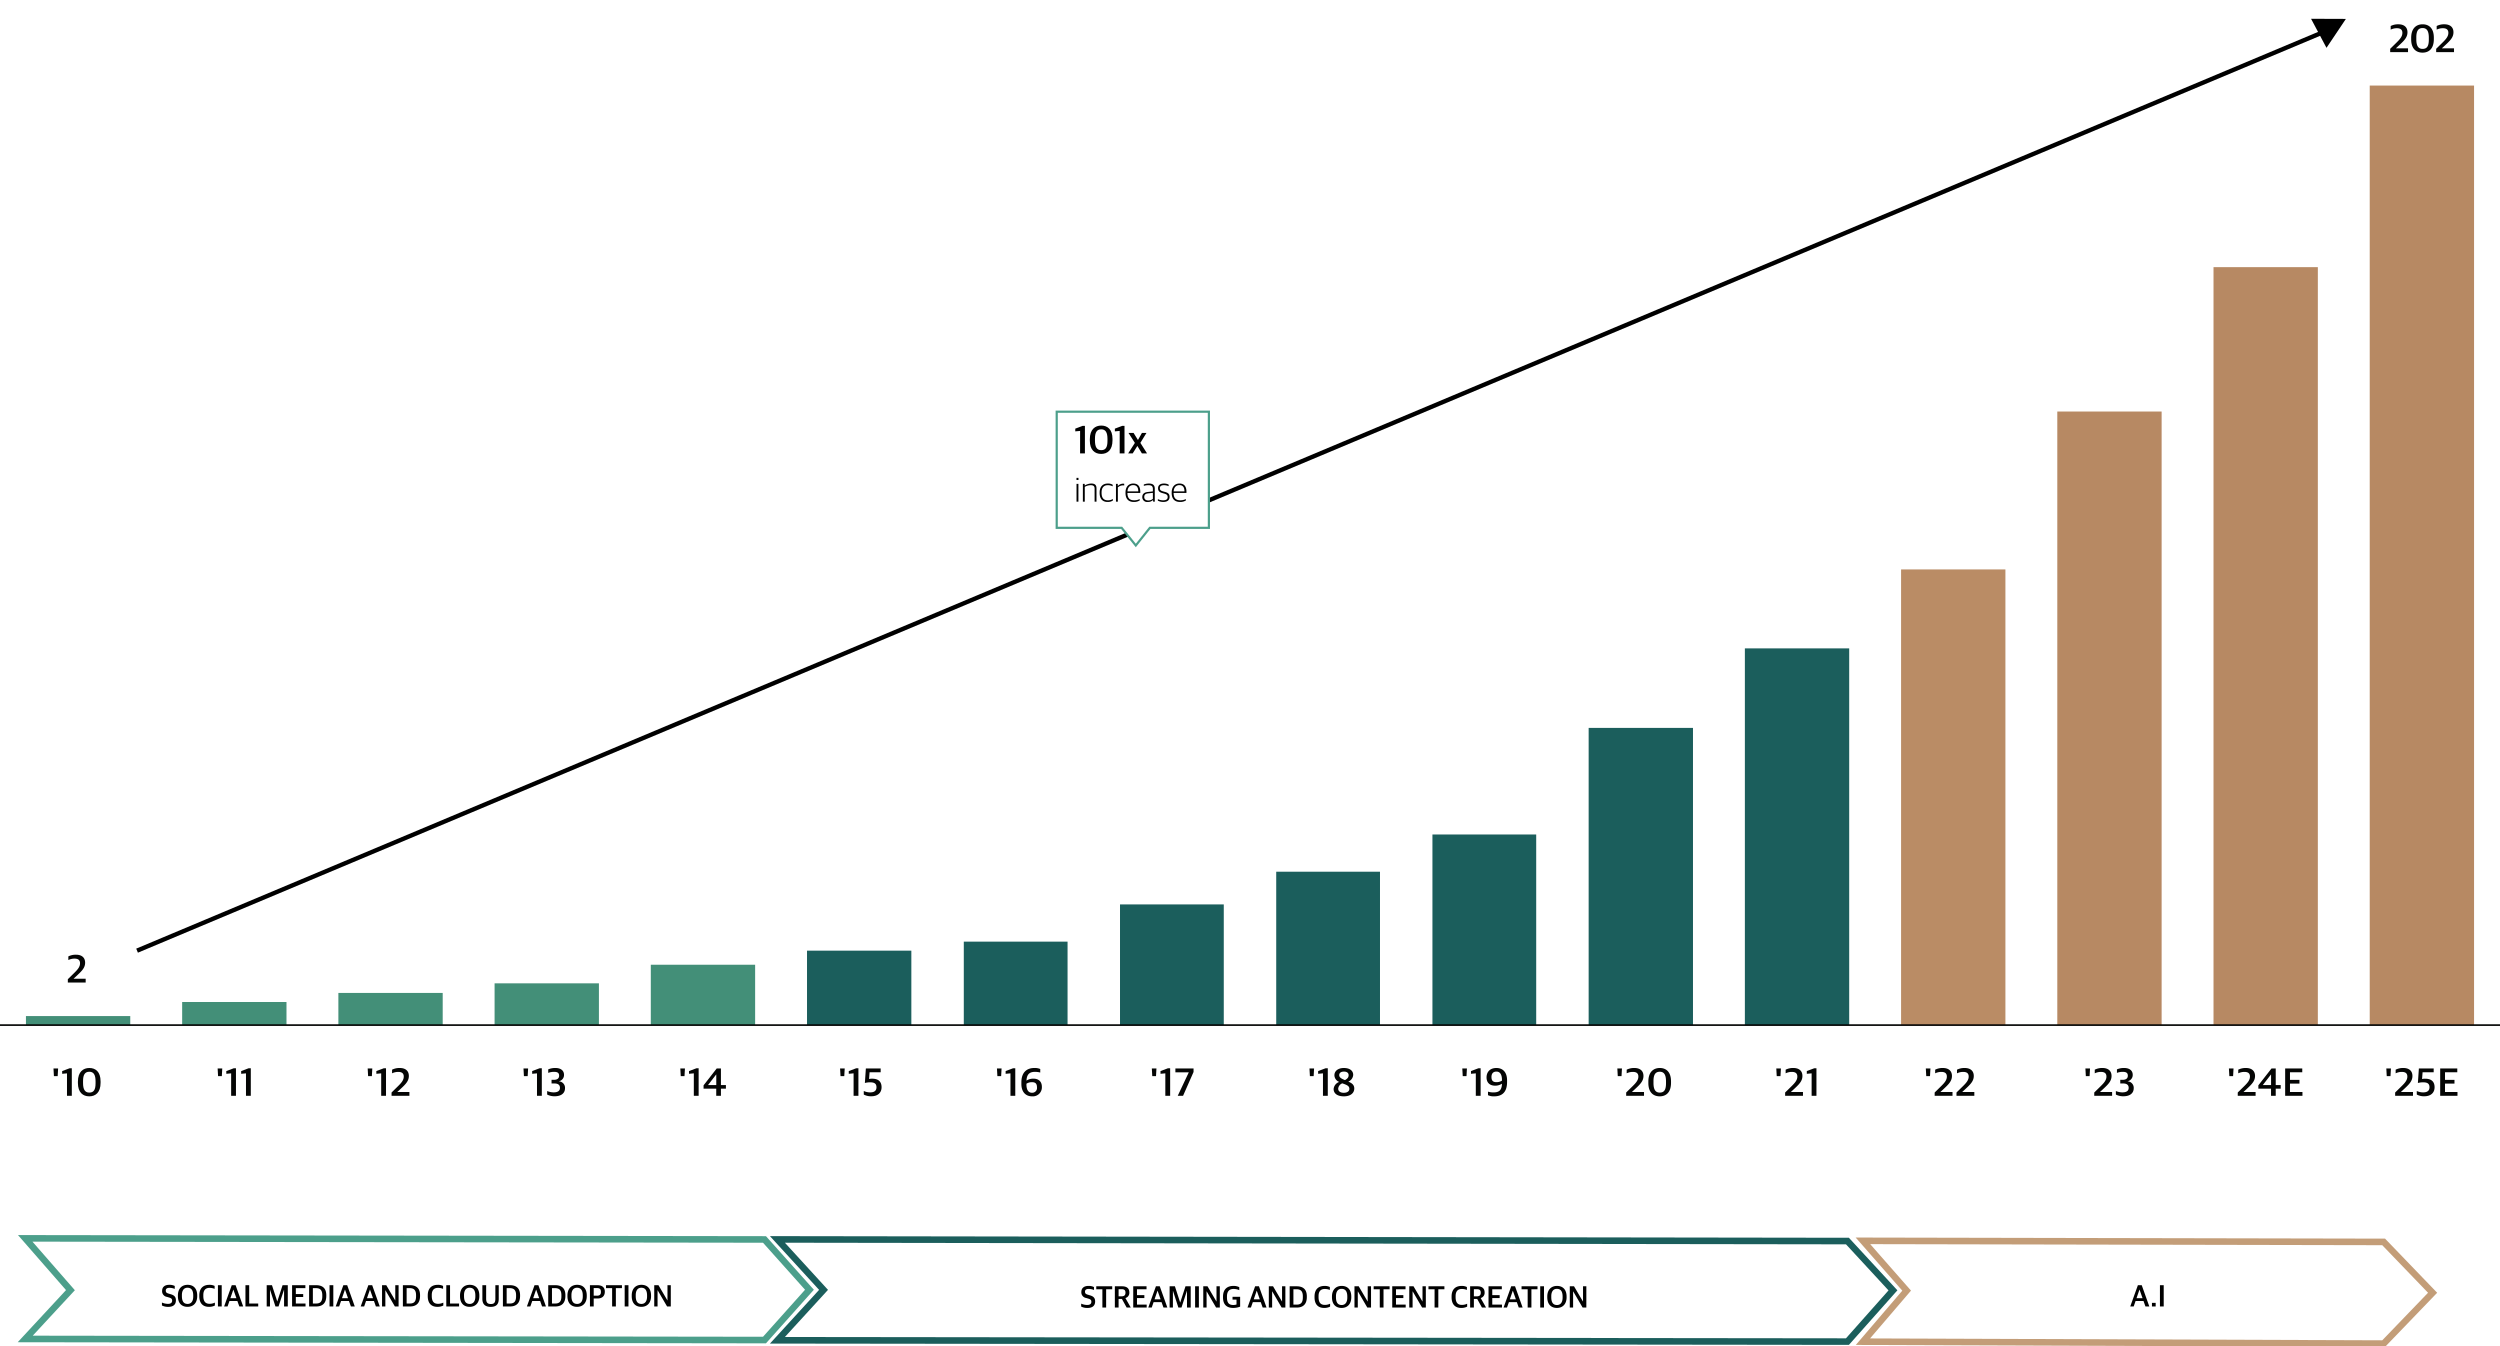 <?xml version="1.0" encoding="UTF-8"?> <svg xmlns="http://www.w3.org/2000/svg" xmlns:xlink="http://www.w3.org/1999/xlink" width="1140" height="614" viewBox="0 0 1140 614"><defs><filter id="Path_210" x="472.356" y="178.25" width="88.393" height="80.301" filterUnits="userSpaceOnUse"><feOffset dy="3"></feOffset><feGaussianBlur stdDeviation="3" result="blur"></feGaussianBlur><feFlood flood-opacity="0.161"></feFlood><feComposite operator="in" in2="blur"></feComposite><feComposite in="SourceGraphic"></feComposite></filter><clipPath id="clip-Investing_in_AI_Zettabytes_Growth_Desktop_112524_v3_OL"><rect width="1140" height="614"></rect></clipPath></defs><g id="Investing_in_AI_Zettabytes_Growth_Desktop_112524_v3_OL" data-name="Investing_in_AI_Zettabytes Growth_Desktop_112524_v3_OL" clip-path="url(#clip-Investing_in_AI_Zettabytes_Growth_Desktop_112524_v3_OL)"><path id="Path_1890" data-name="Path 1890" d="M-1896.806,9043.583l237.447.492,22.32,23.184-22.32,23.184-237.447-.875,19.934-23.279Z" transform="translate(2746.306 -8477.761)" fill="none" stroke="#c39d78" stroke-width="3"></path><path id="Path_1889" data-name="Path 1889" d="M-1702.294,9043.938l487.935.742,20.752,22.482-20.752,23.37-487.935-.595,21.039-23Z" transform="translate(2056.794 -8478.761)" fill="none" stroke="#1b5e5c" stroke-width="3"></path><path id="Path_1888" data-name="Path 1888" d="M-1925.871,9043.573l337.108.5,20.5,22.936-20.5,22.936-337.108-.5,20.622-22.248Z" transform="translate(1937.371 -8478.882)" fill="none" stroke="#4c9f8b" stroke-width="3"></path><path id="Path_86114" data-name="Path 86114" d="M38.756,15.182c2.352,0,3.458-1.148,3.458-2.968,0-1.736-.924-2.38-2.436-2.814l-.924-.28c-.966-.28-1.26-.616-1.26-1.386,0-.8.574-1.232,1.61-1.232a6.233,6.233,0,0,1,2.478.49V5.648a5.257,5.257,0,0,0-2.52-.518c-2.156,0-3.234,1.12-3.234,2.744a2.589,2.589,0,0,0,2.212,2.758l.924.28c1.078.308,1.428.644,1.428,1.456,0,.882-.56,1.442-1.876,1.442a6.842,6.842,0,0,1-2.772-.6v1.344A6.159,6.159,0,0,0,38.756,15.182Zm8.75-.014c2.618,0,4.424-1.736,4.424-4.872V10c0-3.234-1.75-4.872-4.368-4.872-2.646,0-4.438,1.736-4.438,4.872V10.3C43.124,13.516,44.86,15.168,47.506,15.168Zm.042-1.33c-1.89,0-2.6-1.358-2.6-3.556v-.49c0-1.974.826-3.332,2.548-3.332,1.9.014,2.618,1.358,2.618,3.556v.476C50.11,12.48,49.27,13.838,47.548,13.838Zm9.716,1.33a5.655,5.655,0,0,0,2.716-.6v-1.33a5.358,5.358,0,0,1-2.408.546c-2.058,0-2.856-1.288-2.856-3.528v-.49c0-2.324,1.148-3.248,2.828-3.248a6.137,6.137,0,0,1,2.324.448V5.634a5.141,5.141,0,0,0-2.436-.5c-2.506,0-4.55,1.316-4.55,4.83V10.3C52.882,13.586,54.562,15.168,57.264,15.168ZM61.38,15H63.1V5.3H61.38Zm2.814,0h1.568l.868-2.492h3.612L71.124,15h1.764L69.43,5.3H67.68Zm4.2-7.672h.042l1.372,3.906H67.05ZM73.924,15h5.824V13.656H75.632V5.3H73.924Zm9.688,0h1.5V7.412h.042L87.6,15h1.414L91.48,7.426h.056V15H93.23V5.3H90.85l-2.394,7.378h-.042L86.02,5.3H83.612ZM95.19,15h6.132V13.656H96.9V10.674h3.36V9.344H96.9v-2.7h4.354V5.3H95.19Zm7.77,0h3.192c3.108,0,4.634-1.708,4.634-4.816V9.89c0-3.164-1.68-4.592-4.648-4.592H102.96Zm1.708-1.344V6.642h1.358c1.862,0,2.94.77,2.94,3.234v.476c0,2.366-.882,3.3-2.8,3.3ZM112.27,15h1.722V5.3H112.27Zm2.814,0h1.568l.868-2.492h3.612L122.014,15h1.764L120.32,5.3h-1.75Zm4.2-7.672h.042l1.372,3.906H117.94ZM126.48,15h1.568l.868-2.492h3.612L133.41,15h1.764l-3.458-9.7h-1.75Zm4.2-7.672h.042l1.372,3.906h-2.758ZM136.21,15h1.512V7.622h.042l4.3,7.378h1.694V5.3h-1.512v6.916H142.2L138.142,5.3H136.21Zm9.506,0h3.192c3.108,0,4.634-1.708,4.634-4.816V9.89c0-3.164-1.68-4.592-4.648-4.592h-3.178Zm1.708-1.344V6.642h1.358c1.862,0,2.94.77,2.94,3.234v.476c0,2.366-.882,3.3-2.8,3.3Zm14.014,1.512a5.655,5.655,0,0,0,2.716-.6v-1.33a5.358,5.358,0,0,1-2.408.546c-2.058,0-2.856-1.288-2.856-3.528v-.49c0-2.324,1.148-3.248,2.828-3.248a6.137,6.137,0,0,1,2.324.448V5.634a5.141,5.141,0,0,0-2.436-.5c-2.506,0-4.55,1.316-4.55,4.83V10.3C157.056,13.586,158.736,15.168,161.438,15.168ZM165.512,15h5.824V13.656H167.22V5.3h-1.708Zm10.64.168c2.618,0,4.424-1.736,4.424-4.872V10c0-3.234-1.75-4.872-4.368-4.872-2.646,0-4.438,1.736-4.438,4.872V10.3C171.77,13.516,173.506,15.168,176.152,15.168Zm.042-1.33c-1.89,0-2.6-1.358-2.6-3.556v-.49c0-1.974.826-3.332,2.548-3.332,1.9.014,2.618,1.358,2.618,3.556v.476C178.756,12.48,177.916,13.838,176.194,13.838Zm9.562,1.344c2.478,0,3.668-1.148,3.668-3.626V5.3h-1.54v6.2c0,1.82-.658,2.38-2.058,2.38s-2.142-.574-2.142-2.38V5.3h-1.722v6.3C181.962,14.006,183.306,15.182,185.756,15.182ZM191.328,15h3.192c3.108,0,4.634-1.708,4.634-4.816V9.89c0-3.164-1.68-4.592-4.648-4.592h-3.178Zm1.708-1.344V6.642h1.358c1.862,0,2.94.77,2.94,3.234v.476c0,2.366-.882,3.3-2.8,3.3ZM202.262,15h1.568l.868-2.492h3.612L209.192,15h1.764L207.5,5.3h-1.75Zm4.2-7.672h.042l1.372,3.906h-2.758ZM211.992,15h3.192c3.108,0,4.634-1.708,4.634-4.816V9.89c0-3.164-1.68-4.592-4.648-4.592h-3.178Zm1.708-1.344V6.642h1.358c1.862,0,2.94.77,2.94,3.234v.476c0,2.366-.882,3.3-2.8,3.3Zm11.438,1.512c2.618,0,4.424-1.736,4.424-4.872V10c0-3.234-1.75-4.872-4.368-4.872-2.646,0-4.438,1.736-4.438,4.872V10.3C220.756,13.516,222.492,15.168,225.138,15.168Zm.042-1.33c-1.89,0-2.6-1.358-2.6-3.556v-.49c0-1.974.826-3.332,2.548-3.332,1.9.014,2.618,1.358,2.618,3.556v.476C227.742,12.48,226.9,13.838,225.18,13.838ZM231.018,15h1.708V11.36H234.5c2.016,0,3.3-1.064,3.3-3.094,0-1.9-1.134-2.968-3.416-2.968h-3.374Zm1.708-4.914V6.614h1.5c1.288,0,1.792.49,1.792,1.764,0,1.162-.5,1.708-1.82,1.708Zm8.4,4.914h1.708V6.642h2.772V5.3H238.34V6.642h2.786Zm5.726,0h1.722V5.3h-1.722Zm7.6.168c2.618,0,4.424-1.736,4.424-4.872V10c0-3.234-1.75-4.872-4.368-4.872-2.646,0-4.438,1.736-4.438,4.872V10.3C250.072,13.516,251.808,15.168,254.454,15.168Zm.042-1.33c-1.89,0-2.6-1.358-2.6-3.556v-.49c0-1.974.826-3.332,2.548-3.332,1.9.014,2.618,1.358,2.618,3.556v.476C257.058,12.48,256.218,13.838,254.5,13.838ZM260.334,15h1.512V7.622h.042l4.3,7.378h1.694V5.3h-1.512v6.916h-.042L262.266,5.3h-1.932Z" transform="translate(38 580.75)"></path><path id="Path_86113" data-name="Path 86113" d="M87.926,15.182c2.352,0,3.458-1.148,3.458-2.968,0-1.736-.924-2.38-2.436-2.814l-.924-.28c-.966-.28-1.26-.616-1.26-1.386,0-.8.574-1.232,1.61-1.232a6.233,6.233,0,0,1,2.478.49V5.648a5.257,5.257,0,0,0-2.52-.518c-2.156,0-3.234,1.12-3.234,2.744a2.589,2.589,0,0,0,2.212,2.758l.924.28c1.078.308,1.428.644,1.428,1.456,0,.882-.56,1.442-1.876,1.442a6.842,6.842,0,0,1-2.772-.6v1.344A6.159,6.159,0,0,0,87.926,15.182ZM94.688,15H96.4V6.642h2.772V5.3H91.9V6.642h2.786Zm5.684,0h1.708V11.066h1.512L105.762,15h1.876l-2.422-4.284v-.07A2.44,2.44,0,0,0,106.98,8.14c0-1.9-1.148-2.842-3.374-2.842h-3.234Zm1.708-5.124V6.614h1.33c1.274,0,1.806.462,1.806,1.582s-.5,1.68-1.792,1.68ZM108.758,15h6.132V13.656h-4.424V10.674h3.36V9.344h-3.36v-2.7h4.354V5.3h-6.062Zm6.86,0h1.568l.868-2.492h3.612L122.548,15h1.764l-3.458-9.7H119.1Zm4.2-7.672h.042l1.372,3.906h-2.758ZM125.348,15h1.5V7.412h.042L129.338,15h1.414l2.464-7.574h.056V15h1.694V5.3h-2.38l-2.394,7.378h-.042L127.756,5.3h-2.408Zm11.62,0h1.722V5.3h-1.722Zm3.724,0H142.2V7.622h.042l4.3,7.378h1.694V5.3h-1.512v6.916h-.042L142.624,5.3h-1.932Zm13.65.168a8.715,8.715,0,0,0,3.164-.588V10.086h-3.472v1.288h1.82V13.6a4.927,4.927,0,0,1-1.512.224c-2.3,0-2.842-1.442-2.842-3.486V9.9c0-1.834.7-3.388,2.982-3.388a6.161,6.161,0,0,1,2.618.546V5.7a5.638,5.638,0,0,0-2.66-.574c-2.506,0-4.746,1.218-4.746,4.928v.294C149.694,13.768,151.514,15.168,154.342,15.168Zm6.51-.168h1.568l.868-2.492H166.9L167.782,15h1.764l-3.458-9.7h-1.75Zm4.2-7.672h.042l1.372,3.906h-2.758ZM170.582,15h1.512V7.622h.042l4.3,7.378h1.694V5.3h-1.512v6.916h-.042L172.514,5.3h-1.932Zm9.506,0h3.192c3.108,0,4.634-1.708,4.634-4.816V9.89c0-3.164-1.68-4.592-4.648-4.592h-3.178Zm1.708-1.344V6.642h1.358c1.862,0,2.94.77,2.94,3.234v.476c0,2.366-.882,3.3-2.8,3.3Zm14.014,1.512a5.655,5.655,0,0,0,2.716-.6v-1.33a5.358,5.358,0,0,1-2.408.546c-2.058,0-2.856-1.288-2.856-3.528v-.49c0-2.324,1.148-3.248,2.828-3.248a6.137,6.137,0,0,1,2.324.448V5.634a5.141,5.141,0,0,0-2.436-.5c-2.506,0-4.55,1.316-4.55,4.83V10.3C191.428,13.586,193.108,15.168,195.81,15.168Zm7.952,0c2.618,0,4.424-1.736,4.424-4.872V10c0-3.234-1.75-4.872-4.368-4.872-2.646,0-4.438,1.736-4.438,4.872V10.3C199.38,13.516,201.116,15.168,203.762,15.168Zm.042-1.33c-1.89,0-2.6-1.358-2.6-3.556v-.49c0-1.974.826-3.332,2.548-3.332,1.9.014,2.618,1.358,2.618,3.556v.476C206.366,12.48,205.526,13.838,203.8,13.838ZM209.642,15h1.512V7.622h.042l4.3,7.378h1.694V5.3h-1.512v6.916h-.042L211.574,5.3h-1.932Zm11.536,0h1.708V6.642h2.772V5.3h-7.266V6.642h2.786Zm5.684,0h6.132V13.656H228.57V10.674h3.36V9.344h-3.36v-2.7h4.354V5.3h-6.062Zm7.77,0h1.512V7.622h.042l4.3,7.378h1.694V5.3h-1.512v6.916h-.042L236.564,5.3h-1.932Zm11.536,0h1.708V6.642h2.772V5.3h-7.266V6.642h2.786Zm12.138.168a5.655,5.655,0,0,0,2.716-.6v-1.33a5.358,5.358,0,0,1-2.408.546c-2.058,0-2.856-1.288-2.856-3.528v-.49c0-2.324,1.148-3.248,2.828-3.248a6.137,6.137,0,0,1,2.324.448V5.634a5.141,5.141,0,0,0-2.436-.5c-2.506,0-4.55,1.316-4.55,4.83V10.3C253.924,13.586,255.6,15.168,258.306,15.168ZM262.38,15h1.708V11.066H265.6L267.77,15h1.876l-2.422-4.284v-.07a2.441,2.441,0,0,0,1.764-2.506c0-1.9-1.148-2.842-3.374-2.842H262.38Zm1.708-5.124V6.614h1.33c1.274,0,1.806.462,1.806,1.582s-.5,1.68-1.792,1.68ZM270.766,15H276.9V13.656h-4.424V10.674h3.36V9.344h-3.36v-2.7h4.354V5.3h-6.062Zm6.86,0h1.568l.868-2.492h3.612L284.556,15h1.764l-3.458-9.7h-1.75Zm4.2-7.672h.042l1.372,3.906h-2.758ZM288.616,15h1.708V6.642H293.1V5.3H285.83V6.642h2.786Zm5.726,0h1.722V5.3h-1.722Zm7.6.168c2.618,0,4.424-1.736,4.424-4.872V10c0-3.234-1.75-4.872-4.368-4.872-2.646,0-4.438,1.736-4.438,4.872V10.3C297.562,13.516,299.3,15.168,301.944,15.168Zm.042-1.33c-1.89,0-2.6-1.358-2.6-3.556v-.49c0-1.974.826-3.332,2.548-3.332,1.9.014,2.618,1.358,2.618,3.556v.476C304.548,12.48,303.708,13.838,301.986,13.838ZM307.824,15h1.512V7.622h.042l4.3,7.378h1.694V5.3h-1.512v6.916h-.042L309.756,5.3h-1.932Z" transform="translate(407.999 581.25)"></path><path id="Path_86112" data-name="Path 86112" d="M16.394,15h1.568l.868-2.492h3.612L23.324,15h1.764L21.63,5.3H19.88Zm4.2-7.672h.042l1.372,3.906H19.25ZM26.292,15h1.694V13.362H26.292Zm3.64,0h1.722V5.3H29.932Z" transform="translate(954.999 580.75)"></path><rect id="Rectangle_148130" data-name="Rectangle 148130" width="47.575" height="33.946" transform="translate(367.999 433.5)" fill="#1b5e5c"></rect><rect id="Rectangle_148131" data-name="Rectangle 148131" width="47.318" height="38.06" transform="translate(439.49 429.387)" fill="#1b5e5c"></rect><rect id="Rectangle_148132" data-name="Rectangle 148132" width="47.318" height="55.033" transform="translate(510.724 412.414)" fill="#1b5e5c"></rect><rect id="Rectangle_148133" data-name="Rectangle 148133" width="47.318" height="69.948" transform="translate(581.958 397.5)" fill="#1b5e5c"></rect><rect id="Rectangle_148134" data-name="Rectangle 148134" width="47.318" height="86.921" transform="translate(653.192 380.527)" fill="#1b5e5c"></rect><rect id="Rectangle_148135" data-name="Rectangle 148135" width="47.575" height="135.524" transform="translate(724.426 331.922)" fill="#1b5e5c"></rect><rect id="Rectangle_148136" data-name="Rectangle 148136" width="47.575" height="171.784" transform="translate(795.66 295.662)" fill="#1b5e5c"></rect><rect id="Rectangle_148137" data-name="Rectangle 148137" width="47.575" height="207.787" transform="translate(866.894 259.66)" fill="#ba8c65"></rect><rect id="Rectangle_148138" data-name="Rectangle 148138" width="47.575" height="279.793" transform="translate(938.128 187.654)" fill="#b78963"></rect><rect id="Rectangle_148139" data-name="Rectangle 148139" width="47.575" height="345.626" transform="translate(1009.362 121.82)" fill="#b78963"></rect><rect id="Rectangle_148140" data-name="Rectangle 148140" width="47.575" height="428.432" transform="translate(1080.595 39.014)" fill="#b78963"></rect><path id="Path_86063" data-name="Path 86063" d="M11.829,461.332H59.4v4.114H11.829ZM83.063,454.9h47.575v10.543H83.063Zm71.234-4.114h47.575v14.658H154.3Zm71.234-4.372h47.575v19.03H225.531Zm71.234-8.487H344.34v27.516H296.765Z" transform="translate(0 2)" fill="#438f78"></path><line id="Line_1058" data-name="Line 1058" x2="1140" transform="translate(0 467.445)" fill="none" stroke="#040504" stroke-linejoin="round" stroke-width="0.75"></line><path id="Path_86107" data-name="Path 86107" d="M-4.167,0H3.969V-1.728h-5.49v-.054L.315-3.492c2.16-2,3.4-3.438,3.4-5.562,0-2.286-1.494-3.636-4.158-3.636a7.431,7.431,0,0,0-3.492.774v1.656a6.4,6.4,0,0,1,2.808-.648c1.62,0,2.52.63,2.52,2.124,0,1.6-1.026,2.826-2.736,4.5L-4.167-1.512Z" transform="translate(35.098 448.037)" fill="#040504"></path><path id="Path_86111" data-name="Path 86111" d="M.54,0H8.676V-1.728H3.186v-.054l1.836-1.71c2.16-2,3.4-3.438,3.4-5.562,0-2.286-1.494-3.636-4.158-3.636a7.431,7.431,0,0,0-3.492.774v1.656a6.4,6.4,0,0,1,2.808-.648c1.62,0,2.52.63,2.52,2.124,0,1.6-1.026,2.826-2.736,4.5L.54-1.512ZM15.3.234c2.844,0,5.148-1.728,5.148-6.174v-.648c0-4.41-2.322-6.1-5.112-6.1-2.772,0-5.22,1.692-5.22,6.21v.648C10.116-1.53,12.4.234,15.3.234Zm0-1.71c-1.98,0-2.844-1.44-2.844-4.356v-.882c0-2.934.882-4.266,2.862-4.266s2.844,1.422,2.844,4.392v.864C18.162-2.7,17.3-1.476,15.3-1.476ZM21.51,0h8.136V-1.728h-5.49v-.054l1.836-1.71c2.16-2,3.4-3.438,3.4-5.562,0-2.286-1.494-3.636-4.158-3.636a7.431,7.431,0,0,0-3.492.774v1.656a6.4,6.4,0,0,1,2.808-.648c1.62,0,2.52.63,2.52,2.124,0,1.6-1.026,2.826-2.736,4.5L21.51-1.512Z" transform="translate(1089.383 23.77)" fill="#040504"></path><path id="Path_86106" data-name="Path 86106" d="M-16.029-8.964h1.71l.2-3.51h-2.106ZM-12.195,0h8.136V-1.728h-5.49v-.054l1.836-1.71c2.16-2,3.4-3.438,3.4-5.562,0-2.286-1.494-3.636-4.158-3.636a7.431,7.431,0,0,0-3.492.774v1.656a6.4,6.4,0,0,1,2.808-.648c1.62,0,2.52.63,2.52,2.124,0,1.6-1.026,2.826-2.736,4.5l-2.826,2.772ZM1.143.2c2.916,0,4.644-1.6,4.644-4.1,0-2.682-1.584-3.906-4.32-3.906a5.738,5.738,0,0,0-1.386.144l.234-3.078H5.373v-1.728h-6.75l-.45,6.624A8.849,8.849,0,0,1,.585-6.156c1.872,0,2.88.576,2.88,2.25,0,1.638-1.08,2.34-2.88,2.34A6.9,6.9,0,0,1-2.331-2.2v1.62A6.787,6.787,0,0,0,1.143.2Zm7.2-.2h7.884V-1.728H10.539V-5.562h4.32v-1.71h-4.32v-3.474h5.6v-1.728H8.343Z" transform="translate(1104.383 499.695)" fill="#040504"></path><path id="Path_86105" data-name="Path 86105" d="M-16.569-8.964h1.71l.2-3.51h-2.106ZM-12.735,0H-4.6V-1.728h-5.49v-.054l1.836-1.71c2.16-2,3.4-3.438,3.4-5.562,0-2.286-1.494-3.636-4.158-3.636a7.431,7.431,0,0,0-3.492.774v1.656a6.4,6.4,0,0,1,2.808-.648c1.62,0,2.52.63,2.52,2.124,0,1.6-1.026,2.826-2.736,4.5l-2.826,2.772ZM2.439,0H4.581V-3.258H6.849V-4.914H4.581v-7.56H2.655L-3.339-4.788v1.53H2.439ZM-1.269-4.914v-.054L2.385-9.7h.072v4.788ZM8.883,0h7.884V-1.728H11.079V-5.562H15.4v-1.71h-4.32v-3.474h5.6v-1.728H8.883Z" transform="translate(1033.15 499.695)" fill="#040504"></path><path id="Path_86104" data-name="Path 86104" d="M-10.773-8.964h1.71l.2-3.51h-2.106ZM-6.939,0H1.2V-1.728h-5.49v-.054l1.836-1.71c2.16-2,3.4-3.438,3.4-5.562,0-2.286-1.494-3.636-4.158-3.636a7.431,7.431,0,0,0-3.492.774v1.656A6.4,6.4,0,0,1-3.9-10.908c1.62,0,2.52.63,2.52,2.124,0,1.6-1.026,2.826-2.736,4.5L-6.939-1.512ZM6.381.2c2.9,0,4.68-1.35,4.68-3.69A2.965,2.965,0,0,0,8.307-6.606V-6.66a2.886,2.886,0,0,0,2.3-2.9c0-2-1.53-3.132-3.906-3.132a7.965,7.965,0,0,0-3.294.63v1.6a7.468,7.468,0,0,1,2.682-.468c1.422,0,2.286.4,2.286,1.746,0,1.3-.9,1.89-2.412,1.89H4.923v1.656H6.147c1.638,0,2.61.576,2.61,2,0,1.44-1.044,2.07-2.934,2.07a8.091,8.091,0,0,1-2.9-.612v1.6A7.1,7.1,0,0,0,6.381.2Z" transform="translate(961.916 499.695)" fill="#040504"></path><path id="Path_86103" data-name="Path 86103" d="M-10.809-8.964H-9.1l.2-3.51h-2.106ZM-6.975,0H1.161V-1.728h-5.49v-.054l1.836-1.71c2.16-2,3.4-3.438,3.4-5.562,0-2.286-1.494-3.636-4.158-3.636a7.431,7.431,0,0,0-3.492.774v1.656a6.4,6.4,0,0,1,2.808-.648c1.62,0,2.52.63,2.52,2.124,0,1.6-1.026,2.826-2.736,4.5L-6.975-1.512ZM2.979,0h8.136V-1.728H5.625v-.054l1.836-1.71c2.16-2,3.4-3.438,3.4-5.562,0-2.286-1.494-3.636-4.158-3.636a7.431,7.431,0,0,0-3.492.774v1.656a6.4,6.4,0,0,1,2.808-.648c1.62,0,2.52.63,2.52,2.124,0,1.6-1.026,2.826-2.736,4.5L2.979-1.512Z" transform="translate(889.18 499.695)" fill="#040504"></path><path id="Path_86102" data-name="Path 86102" d="M-9.261-8.964h1.71l.2-3.51H-9.459ZM-5.427,0H2.709V-1.728h-5.49v-.054l1.836-1.71c2.16-2,3.4-3.438,3.4-5.562C2.457-11.34.963-12.69-1.7-12.69a7.431,7.431,0,0,0-3.492.774v1.656a6.4,6.4,0,0,1,2.808-.648c1.62,0,2.52.63,2.52,2.124,0,1.6-1.026,2.826-2.736,4.5L-5.427-1.512ZM6.651,0h2.2V-12.564H7.839L4.455-11.286v1.242l2.2-.2Z" transform="translate(819.448 499.695)" fill="#040504"></path><path id="Path_86100" data-name="Path 86100" d="M-9.972-8.964h1.71l.2-3.51H-10.17ZM-4.014,0h2.2V-12.564H-2.826L-6.21-11.286v1.242l2.2-.2ZM4.392.234c3.4,0,5.85-1.728,5.85-6.534v-.774c0-3.726-1.98-5.616-4.86-5.616-3.024,0-4.5,1.926-4.5,4.284,0,2.5,1.584,3.78,3.906,3.78a5.631,5.631,0,0,0,3.132-.9c-.108,3.24-1.53,3.978-4,3.978a8.581,8.581,0,0,1-2.376-.36v1.62A6.177,6.177,0,0,0,4.392.234ZM5.454-6.228c-1.368,0-2.322-.432-2.322-2.34,0-1.548.738-2.484,2.286-2.484,1.62,0,2.5,1.368,2.5,3.8v.324A4.553,4.553,0,0,1,5.454-6.228Z" transform="translate(676.98 499.695)" fill="#040504"></path><path id="Path_86095" data-name="Path 86095" d="M-9.891-8.964h1.71l.2-3.51h-2.106ZM-3.933,0h2.2V-12.564H-2.745l-3.384,1.278v1.242l2.2-.2ZM6.291,0H8.433V-3.258H10.7V-4.914H8.433v-7.56H6.507L.513-4.788v1.53H6.291ZM2.583-4.914v-.054L6.237-9.7h.072v4.788Z" transform="translate(320.313 499.695)" fill="#040504"></path><path id="Path_86098" data-name="Path 86098" d="M-9.081-8.964h1.71l.2-3.51H-9.279ZM-3.123,0h2.2V-12.564H-1.935l-3.384,1.278v1.242l2.2-.2ZM2.529,0h2.43L9.747-10.872v-1.6H1.467v1.746H7.551v.072Z" transform="translate(534.513 499.695)" fill="#040504"></path><path id="Path_86092" data-name="Path 86092" d="M-9.261-8.964h1.71l.2-3.51H-9.459ZM-3.3,0h2.2V-12.564H-2.115L-5.5-11.286v1.242l2.2-.2ZM1.431,0H9.567V-1.728H4.077v-.054l1.836-1.71c2.16-2,3.4-3.438,3.4-5.562,0-2.286-1.494-3.636-4.158-3.636a7.431,7.431,0,0,0-3.492.774v1.656a6.4,6.4,0,0,1,2.808-.648c1.62,0,2.52.63,2.52,2.124,0,1.6-1.026,2.826-2.736,4.5L1.431-1.512Z" transform="translate(177.121 499.695)" fill="#040504"></path><path id="Path_86101" data-name="Path 86101" d="M-12.015-8.964h1.71l.2-3.51h-2.106ZM-8.181,0H-.045V-1.728h-5.49v-.054L-3.7-3.492c2.16-2,3.4-3.438,3.4-5.562,0-2.286-1.494-3.636-4.158-3.636a7.431,7.431,0,0,0-3.492.774v1.656a6.4,6.4,0,0,1,2.808-.648c1.62,0,2.52.63,2.52,2.124,0,1.6-1.026,2.826-2.736,4.5L-8.181-1.512Zm15.3.234c2.844,0,5.148-1.728,5.148-6.174v-.648c0-4.41-2.322-6.1-5.112-6.1-2.772,0-5.22,1.692-5.22,6.21v.648C1.935-1.53,4.221.234,7.119.234Zm0-1.71c-1.98,0-2.844-1.44-2.844-4.356v-.882c0-2.934.882-4.266,2.862-4.266S9.981-9.558,9.981-6.588v.864C9.981-2.7,9.117-1.476,7.119-1.476Z" transform="translate(749.717 499.695)" fill="#040504"></path><path id="Path_86096" data-name="Path 86096" d="M-9.216-8.964h1.71l.2-3.51H-9.414ZM-3.258,0h2.2V-12.564H-2.07l-3.384,1.278v1.242l2.2-.2ZM4.86.2C7.776.2,9.5-1.4,9.5-3.906c0-2.682-1.584-3.906-4.32-3.906A5.738,5.738,0,0,0,3.8-7.668l.234-3.078H9.09v-1.728H2.34L1.89-5.85A8.849,8.849,0,0,1,4.3-6.156c1.872,0,2.88.576,2.88,2.25,0,1.638-1.08,2.34-2.88,2.34A6.9,6.9,0,0,1,1.386-2.2v1.62A6.787,6.787,0,0,0,4.86.2Z" transform="translate(392.494 499.695)" fill="#040504"></path><path id="Path_86099" data-name="Path 86099" d="M-9.936-8.964h1.71l.2-3.51h-2.106ZM-3.978,0h2.2V-12.564H-2.79l-3.384,1.278v1.242l2.2-.2ZM5.58.234C8.568.234,10.3-1.242,10.3-3.348c0-1.746-1.242-2.52-2.736-3.132A3.563,3.563,0,0,0,9.81-9.54c0-1.962-1.638-3.15-4.266-3.15s-4.3,1.368-4.3,3.312a3.313,3.313,0,0,0,2.2,3.042A3.782,3.782,0,0,0,.882-3.114C.882-1.08,2.556.234,5.58.234Zm-.054-1.62c-1.566,0-2.556-.666-2.556-1.89A2.862,2.862,0,0,1,4.842-5.688c2.2.756,3.222,1.224,3.222,2.5C8.064-2.07,7.074-1.386,5.526-1.386Zm.522-5.778C4.374-7.848,3.438-8.37,3.438-9.45c0-1.026.828-1.6,2.142-1.6,1.458,0,2.142.684,2.142,1.638C7.722-8.334,7.074-7.74,6.048-7.164Z" transform="translate(607.249 499.695)" fill="#040504"></path><path id="Path_86094" data-name="Path 86094" d="M-9.225-8.964h1.71l.2-3.51H-9.423ZM-3.267,0h2.2V-12.564H-2.079l-3.384,1.278v1.242l2.2-.2Zm8.1.2c2.9,0,4.68-1.35,4.68-3.69A2.965,2.965,0,0,0,6.759-6.606V-6.66a2.886,2.886,0,0,0,2.3-2.9c0-2-1.53-3.132-3.906-3.132a7.965,7.965,0,0,0-3.294.63v1.6a7.468,7.468,0,0,1,2.682-.468c1.422,0,2.286.4,2.286,1.746,0,1.3-.9,1.89-2.412,1.89H3.375v1.656H4.6c1.638,0,2.61.576,2.61,2,0,1.44-1.044,2.07-2.934,2.07a8.091,8.091,0,0,1-2.9-.612v1.6A7.1,7.1,0,0,0,4.833.2Z" transform="translate(248.133 499.695)" fill="#040504"></path><path id="Path_86097" data-name="Path 86097" d="M-9.972-8.964h1.71l.2-3.51H-10.17ZM-4.014,0h2.2V-12.564H-2.826L-6.21-11.286v1.242l2.2-.2ZM5.85.234a4.119,4.119,0,0,0,4.464-4.32c0-2.484-1.566-3.744-3.87-3.744a5.6,5.6,0,0,0-3.15.9c.162-3.384,1.89-4,3.978-4a9.766,9.766,0,0,1,2.3.306v-1.6A6.174,6.174,0,0,0,6.84-12.69C3.726-12.69.972-10.98.972-6.156v.774C.972-2,2.718.234,5.85.234ZM5.8-1.4C4-1.4,3.276-2.97,3.276-5.2v-.324a4.6,4.6,0,0,1,2.466-.7c1.368,0,2.34.432,2.34,2.34A2.179,2.179,0,0,1,5.8-1.4Z" transform="translate(464.781 499.695)" fill="#040504"></path><path id="Path_86093" data-name="Path 86093" d="M-7.668-8.964h1.71l.2-3.51H-7.866ZM-1.71,0h2.2V-12.564H-.522l-3.384,1.278v1.242l2.2-.2ZM5.058,0h2.2V-12.564H6.246L2.862-11.286v1.242l2.2-.2Z" transform="translate(107.109 499.695)" fill="#040504"></path><path id="Path_86091" data-name="Path 86091" d="M-10.512-8.964H-8.8l.2-3.51H-10.71ZM-4.554,0h2.2V-12.564H-3.366L-6.75-11.286v1.242l2.2-.2ZM5.616.234c2.844,0,5.148-1.728,5.148-6.174v-.648c0-4.41-2.322-6.1-5.112-6.1C2.88-12.69.432-11,.432-6.48v.648C.432-1.53,2.718.234,5.616.234Zm0-1.71c-1.98,0-2.844-1.44-2.844-4.356v-.882c0-2.934.882-4.266,2.862-4.266S8.478-9.558,8.478-6.588v.864C8.478-2.7,7.614-1.476,5.616-1.476Z" transform="translate(35.098 499.695)" fill="#040504"></path><line id="Line_1059" data-name="Line 1059" y1="419" x2="997.25" transform="translate(62.5 14.5)" fill="none" stroke="#000" stroke-width="2"></line><g transform="matrix(1, 0, 0, 1, 0, 0)" filter="url(#Path_210)"><path id="Path_210-2" data-name="Path 210" d="M70.043-42.555H.65V10.383H30.26l6.453,8.062,6.417-8.062H70.043Z" transform="translate(481.21 227.3)" fill="#fff" stroke="#4c9f8b" stroke-miterlimit="10" stroke-width="1"></path></g><path id="Path_86115" data-name="Path 86115" d="M2.664,0h2.2V-12.564H3.852L.468-11.286v1.242l2.2-.2Zm9.63.234c2.844,0,5.148-1.728,5.148-6.174v-.648c0-4.41-2.322-6.1-5.112-6.1C9.558-12.69,7.11-11,7.11-6.48v.648C7.11-1.53,9.4.234,12.294.234Zm0-1.71c-1.98,0-2.844-1.44-2.844-4.356v-.882c0-2.934.882-4.266,2.862-4.266s2.844,1.422,2.844,4.392v.864C15.156-2.7,14.292-1.476,12.294-1.476ZM20.718,0h2.2V-12.564H21.906l-3.384,1.278v1.242l2.2-.2Zm3.87,0h2.07l2.124-3.4L30.852,0h2.34L30.15-4.806l2.79-4.536H30.87L29.052-6.1l-2-3.24H24.732l2.916,4.554Z" transform="translate(489.856 206.75)"></path><path id="Path_86116" data-name="Path 86116" d="M1.04,17H1.9V8.888H1.04ZM1.024,7.144h.9V6.152h-.9ZM3.936,17H4.8V10.248A5.684,5.684,0,0,1,7.44,9.5c1.344,0,1.84.448,1.84,1.6V17h.864V10.92c0-1.552-.8-2.176-2.352-2.176a5.638,5.638,0,0,0-2.976.9H4.768V8.888H3.936Zm11.3.144a4.08,4.08,0,0,0,2.384-.656v-.7a4.332,4.332,0,0,1-2.288.608c-1.952,0-2.864-1.168-2.864-3.344v-.32c0-2.208,1.168-3.232,2.752-3.232a4.587,4.587,0,0,1,2.3.528V9.288a3.953,3.953,0,0,0-2.24-.544c-2.08,0-3.7,1.248-3.7,4.112v.208C11.584,15.672,12.864,17.144,15.232,17.144ZM19.024,17h.864V10.488a3.65,3.65,0,0,1,2.352-.912,3.418,3.418,0,0,1,.544.048V8.84a1.929,1.929,0,0,0-.48-.048,3.437,3.437,0,0,0-2.4,1.056h-.048v-.96h-.832Zm8.176.144a4.93,4.93,0,0,0,2.64-.672v-.656a5.442,5.442,0,0,1-2.512.576c-2.048,0-3.072-1.024-3.072-3.36h5.856v-.5c0-2.432-1.008-3.792-3.216-3.792-1.9,0-3.52,1.3-3.52,4.112v.192C23.376,15.656,24.656,17.144,27.2,17.144Zm-.336-7.68c1.584,0,2.336.96,2.336,2.864H24.272C24.4,10.264,25.584,9.464,26.864,9.464Zm6.672,7.68a3.157,3.157,0,0,0,2.336-.848h.048L36,17h.72V11.08c0-1.632-.944-2.336-2.624-2.336a6.377,6.377,0,0,0-2.368.432v.64a6.876,6.876,0,0,1,2.048-.32c1.456,0,2.08.416,2.08,1.776v1.056l-2.384.272c-1.584.176-2.448.928-2.448,2.32A2.211,2.211,0,0,0,33.536,17.144Zm.208-.688c-1.12,0-1.824-.56-1.824-1.568,0-1.04.56-1.536,1.776-1.664l2.16-.24v2.752A3.2,3.2,0,0,1,33.744,16.456Zm6.944.672c1.856,0,2.784-.9,2.784-2.272,0-1.408-.672-1.888-2.144-2.3l-.9-.256c-1.008-.288-1.392-.64-1.392-1.472,0-.848.624-1.328,1.872-1.328a5.194,5.194,0,0,1,2.128.448v-.72a4.5,4.5,0,0,0-2.176-.48c-1.776,0-2.64.88-2.64,2.144,0,1.312.72,1.84,1.92,2.176l.88.256c1.152.336,1.584.672,1.584,1.6,0,.864-.544,1.472-2.016,1.472a5.457,5.457,0,0,1-2.464-.544v.7A5.314,5.314,0,0,0,40.688,17.128Zm7.568.016a4.93,4.93,0,0,0,2.64-.672v-.656a5.442,5.442,0,0,1-2.512.576c-2.048,0-3.072-1.024-3.072-3.36h5.856v-.5c0-2.432-1.008-3.792-3.216-3.792-1.9,0-3.52,1.3-3.52,4.112v.192C44.432,15.656,45.712,17.144,48.256,17.144Zm-.336-7.68c1.584,0,2.336.96,2.336,2.864H45.328C45.456,10.264,46.64,9.464,47.92,9.464Z" transform="translate(489.856 211.75)"></path><path id="Polygon_15" data-name="Polygon 15" d="M7.5,0,15,14H0Z" transform="matrix(0.469, 0.883, -0.883, 0.469, 1066.207, 2)"></path></g></svg> 